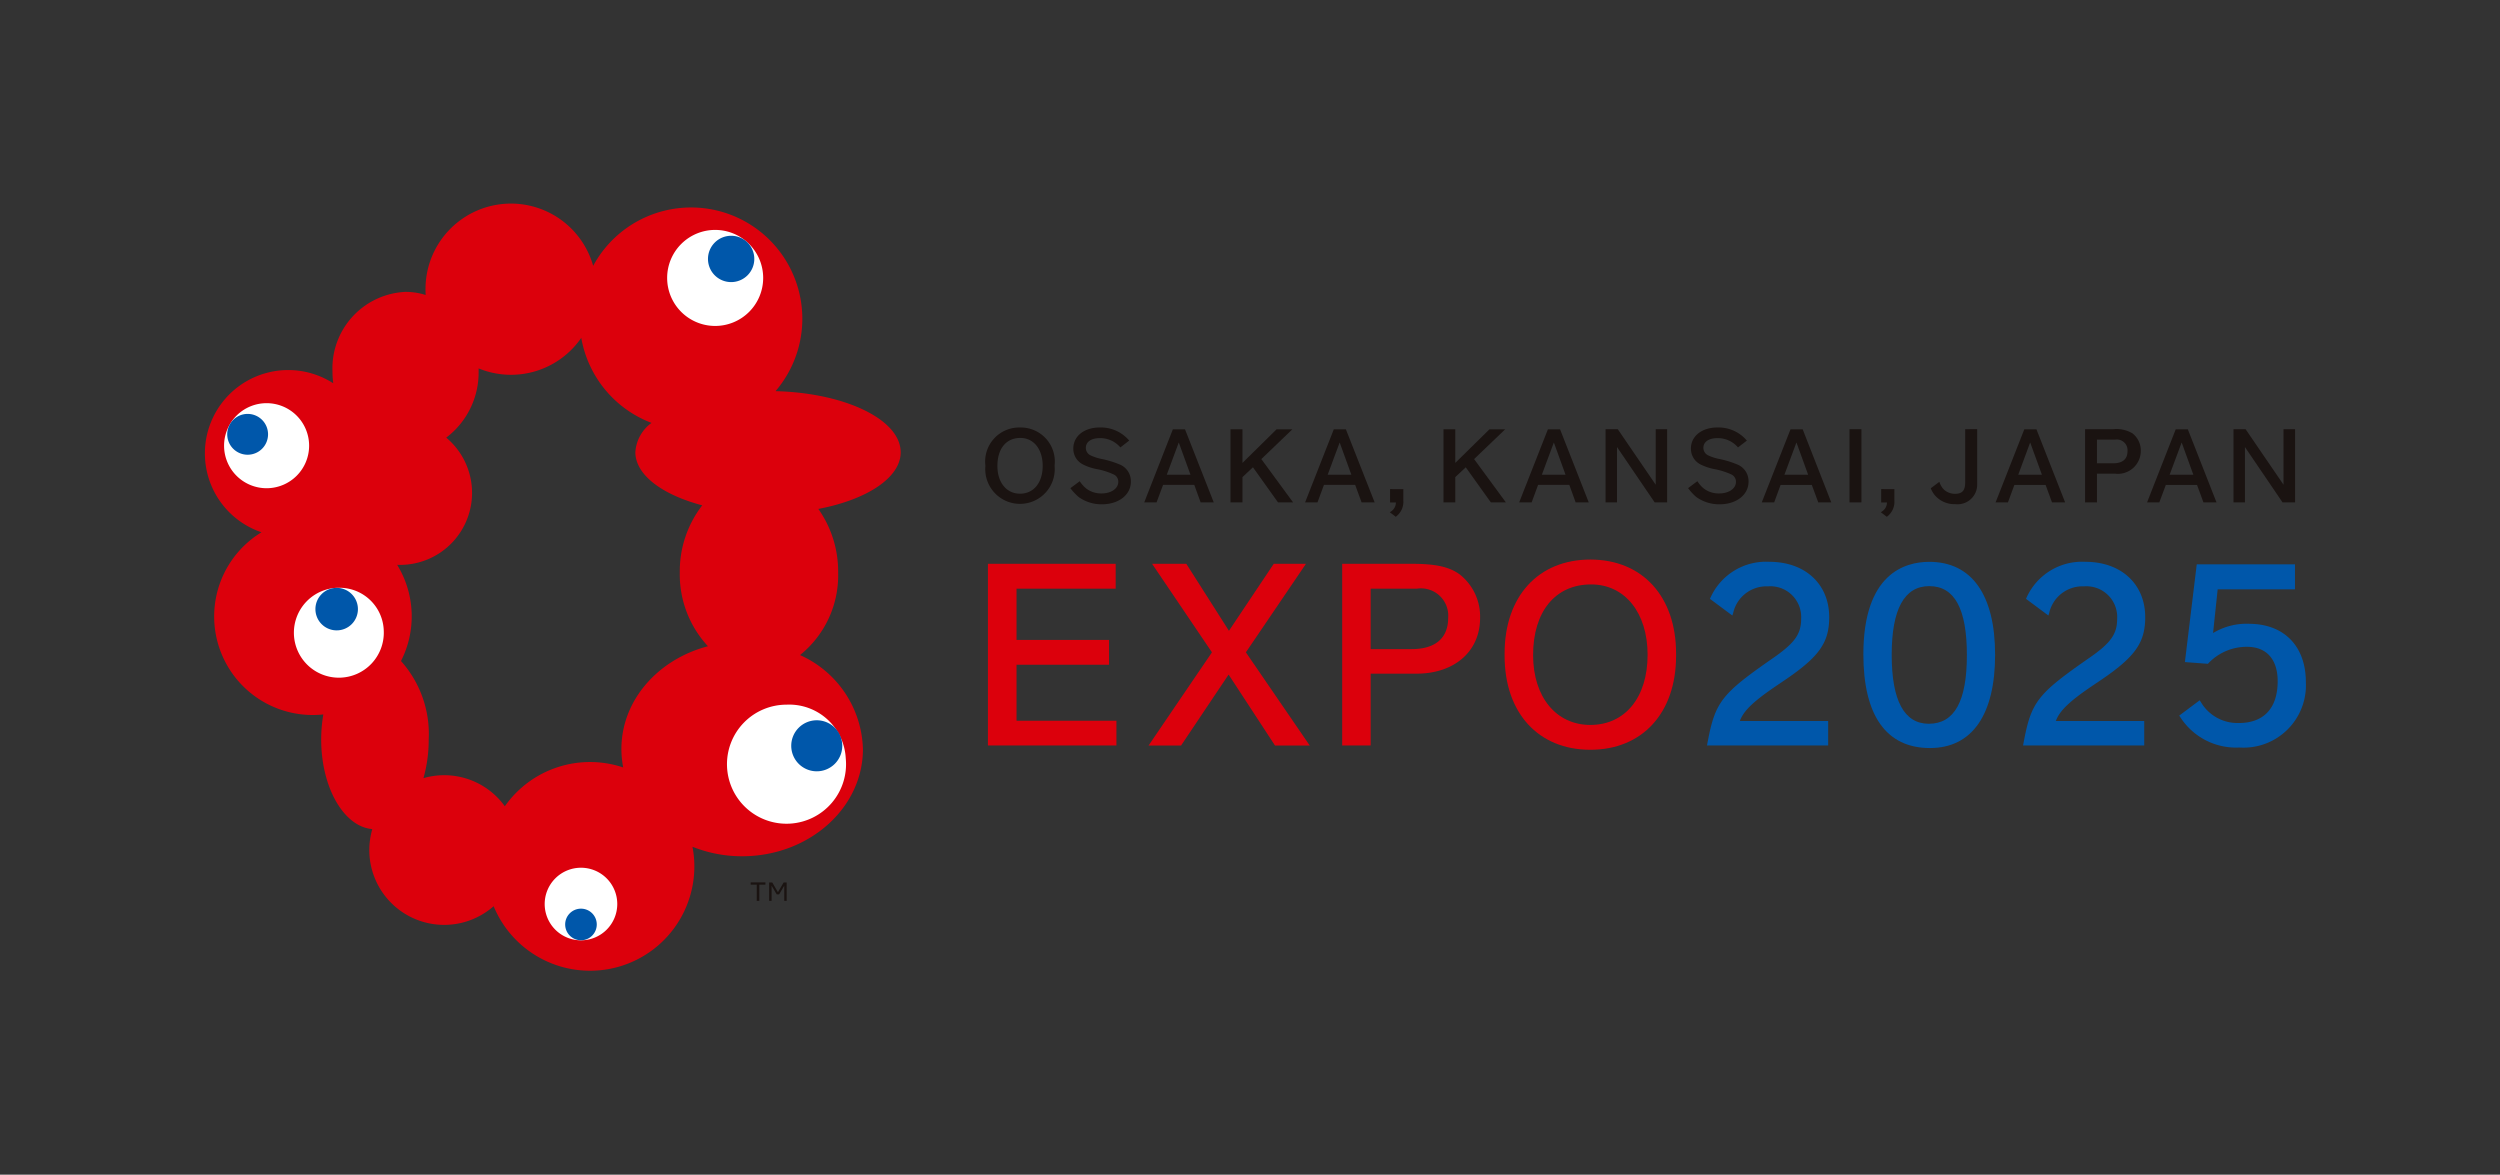 <svg height="96.685" viewBox="0 0 205.771 96.685" width="205.771" xmlns="http://www.w3.org/2000/svg" xmlns:xlink="http://www.w3.org/1999/xlink"><rect x="0" y="0" width="205.771" height="96.685" fill="#333333" stroke="none"/><clipPath id="a"><path d="m0 0h205.771v96.685h-205.771z"/></clipPath><g clip-path="url(#a)"><path d="m9.231 0h187.309a9.231 9.231 0 0 1 9.231 9.231v78.223a9.231 9.231 0 0 1 -9.231 9.231h-187.308a9.232 9.232 0 0 1 -9.232-9.232v-78.222a9.231 9.231 0 0 1 9.231-9.231z" fill="none"/><path d="m75.81 38.895c0-2.689-4.561-4.883-10.3-5.031a9.158 9.158 0 1 0 -15.01-10.314 7.032 7.032 0 0 0 -13.8 1.94c0 .151 0 .307.014.459a5.484 5.484 0 0 0 -1.656-.256 6.3 6.3 0 0 0 -6.015 6.558 7.055 7.055 0 0 0 .065.967 6.857 6.857 0 1 0 -5.908 12.262 8.111 8.111 0 0 0 5.09 14.993 12.214 12.214 0 0 0 -.176 2.063c0 3.959 1.866 7.183 4.207 7.373a6.3 6.3 0 0 0 -.247 1.725 6.162 6.162 0 0 0 10.234 4.623 8.584 8.584 0 0 0 16.52-3.272 8.309 8.309 0 0 0 -.156-1.622 10.9 10.9 0 0 0 4.088.783c5.488 0 9.943-3.95 9.943-8.819a8.724 8.724 0 0 0 -5.178-7.74 8.416 8.416 0 0 0 3.138-6.784 8.92 8.92 0 0 0 -1.631-5.245c3.978-.755 6.78-2.561 6.78-4.666m-32.581 29.143a6.148 6.148 0 0 0 -6.7-2.318 11.626 11.626 0 0 0 .432-3.182 9 9 0 0 0 -2.281-6.458 8.1 8.1 0 0 0 -.313-7.913h.237a5.927 5.927 0 0 0 3.8-10.474 6.719 6.719 0 0 0 2.665-5.443c0-.086 0-.171 0-.256a7.017 7.017 0 0 0 8.449-2.514 9.178 9.178 0 0 0 5.781 7 3.234 3.234 0 0 0 -1.329 2.409c0 1.872 2.22 3.509 5.506 4.376a8.879 8.879 0 0 0 -1.849 5.535 8.684 8.684 0 0 0 2.318 6.063c-4.122 1.078-7.123 4.458-7.123 8.46a8.063 8.063 0 0 0 .147 1.517 8.571 8.571 0 0 0 -9.739 3.19" fill="#dc000c" transform="translate(-1.677 -1.669)"/><path d="m75.564 68.175a4.9 4.9 0 1 1 -4.872-4.409 4.657 4.657 0 0 1 4.872 4.409" fill="#fff" transform="translate(-5.952 -5.766)"/><path d="m75.8 67.279a2.1 2.1 0 1 1 -2.1-2.1 2.1 2.1 0 0 1 2.1 2.1" fill="#0057aa" transform="translate(-6.474 -5.894)"/><path d="m68.275 24.761a3.952 3.952 0 1 1 -3.953-3.955 3.953 3.953 0 0 1 3.953 3.955" fill="#fff" transform="translate(-5.459 -1.882)"/><path d="m67.878 23.243a1.906 1.906 0 1 1 -1.9-1.906 1.9 1.9 0 0 1 1.9 1.906" fill="#0057aa" transform="translate(-5.793 -1.93)"/><path d="m27.276 39.984a3.5 3.5 0 1 1 -3.5-3.5 3.5 3.5 0 0 1 3.5 3.5" fill="#fff" transform="translate(-1.833 -3.299)"/><path d="m23.922 39.134a1.68 1.68 0 1 1 -1.684-1.679 1.68 1.68 0 0 1 1.684 1.679" fill="#0057aa" transform="translate(-1.859 -3.387)"/><path d="m33.994 56.773a3.7 3.7 0 1 1 -3.694-3.584 3.64 3.64 0 0 1 3.694 3.584" fill="#fff" transform="translate(-2.406 -4.81)"/><path d="m28.543 54.948a1.749 1.749 0 1 0 1.749-1.75 1.747 1.747 0 0 0 -1.749 1.75" fill="#0057aa" transform="translate(-2.581 -4.811)"/><path d="m55.263 81.511a2.987 2.987 0 1 1 -2.988-2.988 2.986 2.986 0 0 1 2.988 2.988" fill="#fff" transform="translate(-4.457 -7.101)"/><path d="m51.144 83.533a1.3 1.3 0 1 1 1.3 1.294 1.3 1.3 0 0 1 -1.3-1.294" fill="#0057aa" transform="translate(-4.625 -7.436)"/><g fill="#1a1311"><path d="m69.143 80.037h-.5v1.333h-.214v-1.333h-.5v-.186h1.218z" transform="translate(-6.143 -7.221)"/><path d="m71.044 79.858v1.513h-.2v-1.253l-.42.721h-.2l-.422-.721v1.252h-.2v-1.512h.257l.464.8.47-.8z" transform="translate(-6.294 -7.222)"/><path d="m92.018 38.685a2.8 2.8 0 0 0 -2.85 3.115v.072a2.86 2.86 0 1 0 5.7 0v-.072a2.8 2.8 0 0 0 -2.846-3.115m0 5.448c-1.113 0-1.863-.92-1.863-2.279 0-1.429.72-2.31 1.888-2.31 1.1 0 1.839.925 1.839 2.3s-.738 2.289-1.865 2.289" transform="translate(-8.064 -3.498)"/><path d="m100.911 41.726a7.975 7.975 0 0 0 -1.423-.441 3.879 3.879 0 0 1 -.981-.314.68.68 0 0 1 -.374-.611c0-.493.442-.8 1.147-.8a2.173 2.173 0 0 1 1.65.712l.047.052.725-.564-.055-.062a3.054 3.054 0 0 0 -2.368-1.015c-1.281 0-2.177.711-2.177 1.731a1.444 1.444 0 0 0 .816 1.323 4.153 4.153 0 0 0 1.085.366 5.983 5.983 0 0 1 1.4.437.648.648 0 0 1 .4.62c0 .549-.583.953-1.381.953a2.023 2.023 0 0 1 -1.242-.394 2.486 2.486 0 0 1 -.508-.55l-.042-.062-.768.57.047.065a4.705 4.705 0 0 0 .631.664 3.216 3.216 0 0 0 1.919.6c1.381 0 2.381-.782 2.381-1.859a1.485 1.485 0 0 0 -.93-1.422" transform="translate(-8.759 -3.498)"/><path d="m106.9 38.848h-1l-2.356 6.016h1.014l.536-1.44h2.57l.522 1.44h1.08zm.451 3.74h-1.951l.986-2.656z" transform="translate(-9.364 -3.513)"/><path d="m113.887 41.3 2.554-2.451h-1.3l-2.807 2.765v-2.767h-.986v6.017h.986v-2.082l.864-.806 2.041 2.859.025.029h1.236z" transform="translate(-10.069 -3.513)"/><path d="m121.456 38.848h-.994l-2.362 6.016h1.019l.532-1.44h2.57l.528 1.44h1.075zm.451 3.74h-1.949l.987-2.656z" transform="translate(-10.679 -3.513)"/><path d="m125.787 44.258v1.1h.479a.875.875 0 0 1 -.407.745l-.091.062.49.374.042-.038a1.515 1.515 0 0 0 .579-1.313v-.925z" transform="translate(-11.373 -4.002)"/><path d="m133.143 41.3 2.557-2.451h-1.294l-2.811 2.765v-2.767h-.972v6.017h.972v-2.082l.862-.806 2.044 2.859.024.029h1.234z" transform="translate(-11.812 -3.513)"/><path d="m140.838 38.848h-1l-2.365 6.016h1.027l.53-1.44h2.57l.521 1.44h1.079zm.451 3.74h-1.95l.988-2.656z" transform="translate(-12.432 -3.513)"/><path d="m149.416 38.837v4.571l-3.1-4.537-.022-.034h-1.006v6.026h.943v-4.556l3.078 4.523.023.033h1.026v-6.026z" transform="translate(-13.138 -3.512)"/><path d="m156.8 41.726a7.873 7.873 0 0 0 -1.423-.441 3.848 3.848 0 0 1 -.981-.314.68.68 0 0 1 -.38-.611c0-.493.443-.8 1.152-.8a2.183 2.183 0 0 1 1.651.712l.047.052.731-.564-.059-.062a3.056 3.056 0 0 0 -2.37-1.015c-1.274 0-2.178.711-2.178 1.731a1.449 1.449 0 0 0 .811 1.323 4.393 4.393 0 0 0 1.091.366 6.066 6.066 0 0 1 1.405.437.66.66 0 0 1 .4.62c0 .549-.582.953-1.385.953a2.032 2.032 0 0 1 -1.247-.394 2.337 2.337 0 0 1 -.5-.55l-.047-.062-.764.57.053.065a4.272 4.272 0 0 0 .624.664 3.232 3.232 0 0 0 1.926.6c1.376 0 2.376-.782 2.376-1.859a1.485 1.485 0 0 0 -.929-1.422" transform="translate(-13.813 -3.498)"/><path d="m162.811 38.894-.02-.046h-1l-2.328 5.918-.037.1h1.019l.53-1.44h2.57l.531 1.44h1.071zm.431 3.694h-1.953l.991-2.656z" transform="translate(-14.417 -3.513)"/><path d="m0 0h.982v6.026h-.982z" transform="translate(152.229 35.325)"/><path d="m170.228 44.258v1.1h.475a.878.878 0 0 1 -.414.745l-.088.062.491.374.049-.038a1.52 1.52 0 0 0 .573-1.313v-.925z" transform="translate(-15.391 -4.002)"/><path d="m177.552 38.837v4.372c0 .671-.241.947-.832.947a1.308 1.308 0 0 1 -1.02-.456 1.815 1.815 0 0 1 -.241-.431l-.032-.1-.708.531.018.057a2.489 2.489 0 0 0 .276.469 2.113 2.113 0 0 0 1.725.782 1.616 1.616 0 0 0 1.8-1.674v-4.5z" transform="translate(-15.8 -3.512)"/><path d="m183.964 38.894-.018-.046h-1l-2.323 5.918-.044.1h1.02l.531-1.44h2.57l.528 1.44h1.081zm.433 3.694h-1.949l.982-2.656z" transform="translate(-16.33 -3.513)"/><path d="m192.616 39.2a2.591 2.591 0 0 0 -1.616-.363h-2.317v6.025h.978v-2.362h1.494a1.889 1.889 0 0 0 2.114-1.855 1.8 1.8 0 0 0 -.658-1.442m-.436 1.442c0 .83-.642 1-1.176 1h-1.339v-1.95h1.508a.883.883 0 0 1 1.007.948" transform="translate(-17.063 -3.512)"/><path d="m197.665 38.894-.015-.046h-1l-2.319 5.918-.038.1h1.007l.535-1.44h2.57l.527 1.44h1.077zm.436 3.694h-1.952l.99-2.656z" transform="translate(-17.57 -3.513)"/><path d="m206.229 38.837v4.571l-3.1-4.537-.018-.034h-1v6.026h.942v-4.556l3.073 4.523.025.033h1.029v-6.026z" transform="translate(-18.276 -3.512)"/></g><g fill="#dc000c"><path d="m91.754 63.936v-4.609h7.615v-2.043h-7.615v-4.22h8.161v-2.044h-10.515v14.954h10.576v-2.038z" transform="translate(-8.085 -4.614)"/><path d="m111.945 58.307 4.945-7.287h-2.65l-3.689 5.515-3.508-5.515h-2.817l4.927 7.287-5.216 7.668h2.675l3.912-5.837 3.817 5.837h2.859z" transform="translate(-9.399 -4.614)"/><path d="m131.173 51.926c-.868-.65-1.987-.906-3.988-.906h-5.728v14.954h2.343v-5.912h3.775c3.126 0 5.232-1.84 5.232-4.581a4.417 4.417 0 0 0 -1.637-3.556m-.991 3.556c0 1.655-1.061 2.56-3 2.56h-3.379v-4.977h3.818a2.248 2.248 0 0 1 2.56 2.418" transform="translate(-10.983 -4.614)"/><path d="m143.209 50.635c-4.287 0-7.056 3.033-7.056 7.737v.182c0 4.7 2.77 7.737 7.056 7.737s7.059-3.034 7.059-7.737v-.182c0-4.7-2.774-7.737-7.059-7.737m0 13.612c-2.817 0-4.71-2.308-4.71-5.75 0-3.589 1.832-5.815 4.775-5.815 2.779 0 4.649 2.329 4.649 5.79 0 3.509-1.849 5.775-4.714 5.775" transform="translate(-12.312 -4.579)"/></g><path d="m160.205 61.027.636-.43c2.86-1.936 3.687-3.1 3.687-5.2 0-2.727-1.981-4.558-4.931-4.558a5.005 5.005 0 0 0 -4.84 2.95l-.045.1 1.84 1.37.066-.179a2.807 2.807 0 0 1 2.873-2.22 2.534 2.534 0 0 1 2.727 2.68c0 1.222-.513 1.953-2.17 3.124-4.44 3.078-4.9 3.675-5.548 7.126l-.029.166h9.971v-2.013h-7.272c.315-.849 1.12-1.616 3.035-2.916" fill="#0057aa" transform="translate(-13.969 -4.598)"/><path d="m174.039 50.842c-2.025 0-5.42.991-5.42 7.61 0 5.045 1.893 7.716 5.483 7.716 3.455 0 5.36-2.727 5.36-7.678 0-4.932-1.924-7.649-5.423-7.649m0 2c2.082 0 3.1 1.855 3.1 5.677 0 3.8-1.026 5.651-3.134 5.651-2.028 0-3.054-1.91-3.054-5.676 0-3.75 1.038-5.652 3.092-5.652" fill="#0057aa" transform="translate(-15.248 -4.598)"/><path d="m188.8 61.027.64-.43c2.859-1.936 3.684-3.1 3.684-5.2 0-2.727-1.981-4.558-4.933-4.558a5.01 5.01 0 0 0 -4.835 2.95l-.043.1 1.84 1.37.061-.179a2.815 2.815 0 0 1 2.878-2.22 2.531 2.531 0 0 1 2.722 2.68c0 1.222-.506 1.953-2.171 3.124-4.439 3.078-4.9 3.68-5.542 7.126l-.031.166h9.973v-2.013h-7.277c.317-.854 1.123-1.622 3.034-2.916" fill="#0057aa" transform="translate(-16.555 -4.598)"/><path d="m202.942 55.959a5.357 5.357 0 0 0 -2.955.763l.379-3.595h6.363v-2.061h-8.085l-.976 8.047 1.892.141.046-.047a4.347 4.347 0 0 1 3.178-1.351c1.6 0 2.52 1.031 2.52 2.827 0 2.218-1.135 3.445-3.2 3.445a3.5 3.5 0 0 1 -3.134-1.744l-.086-.125-1.684 1.259.076.109a5.457 5.457 0 0 0 4.882 2.518 5.135 5.135 0 0 0 5.467-5.383c0-2.962-1.8-4.8-4.688-4.8" fill="#0057aa" transform="translate(-17.833 -4.618)"/></g></svg>